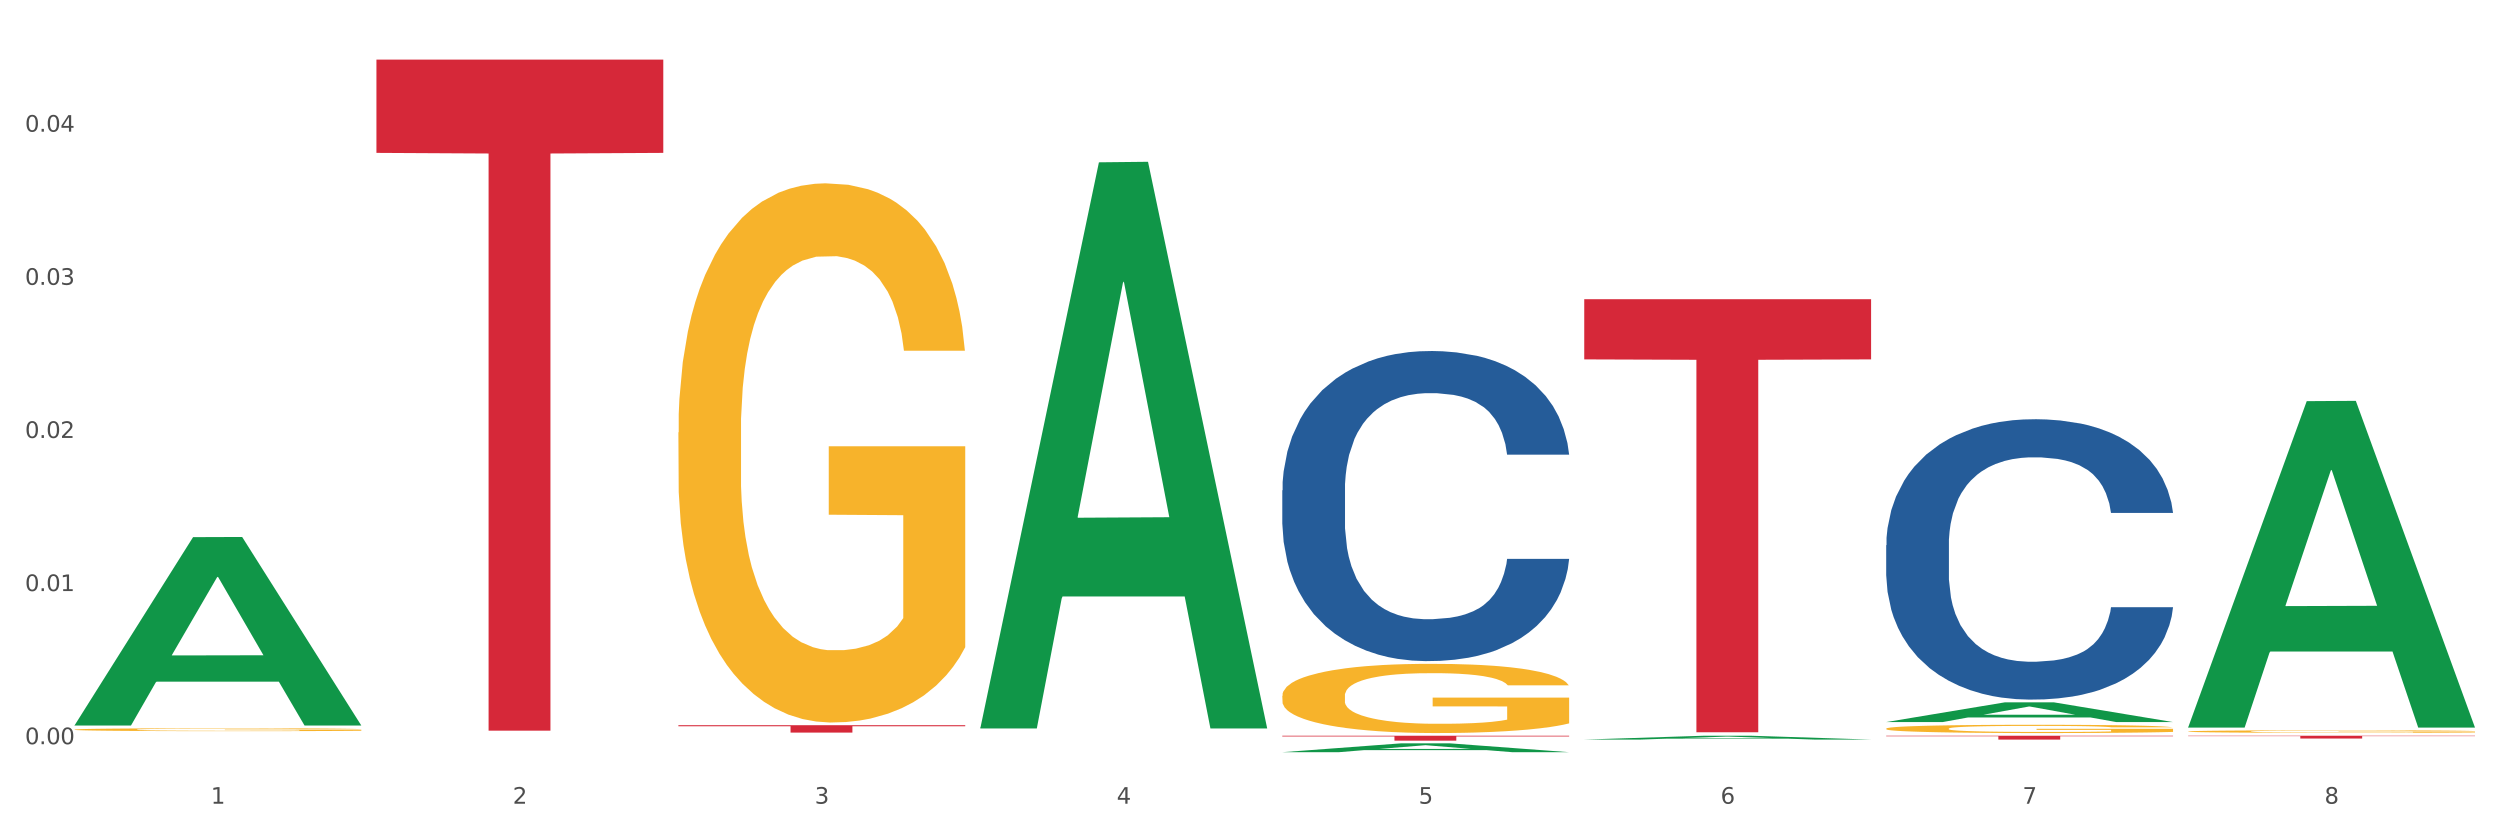 <?xml version="1.0" encoding="utf-8" standalone="no"?>
<!DOCTYPE svg PUBLIC "-//W3C//DTD SVG 1.1//EN"
  "http://www.w3.org/Graphics/SVG/1.1/DTD/svg11.dtd">
<svg xmlns:xlink="http://www.w3.org/1999/xlink" width="1080pt" height="360pt" viewBox="0 0 1080 360" xmlns="http://www.w3.org/2000/svg" version="1.1">
 <rect x="0" y="0" width="1080" height="360" fill="#333333" stroke="none"/>
 <defs>
  <style type="text/css">*{stroke-linejoin: round; stroke-linecap: butt}</style>
 </defs>
 <g id="figure_1">
  <g id="patch_1">
   <path d="M 0 360 
L 1080 360 
L 1080 0 
L 0 0 
z
" style="fill: #ffffff; stroke: #ffffff; stroke-linejoin: miter"/>
  </g>
  <g id="axes_1">
   <g id="matplotlib.axis_1">
    <g id="xtick_1">
     <g id="text_1">
      <!-- 1 -->
      <g style="fill: #4d4d4d" transform="translate(91.082 347.204) scale(0.096 -0.096)">
       <defs>
        <path id="DejaVuSans-31" d="M 794 531 
L 1825 531 
L 1825 4091 
L 703 3866 
L 703 4441 
L 1819 4666 
L 2450 4666 
L 2450 531 
L 3481 531 
L 3481 0 
L 794 0 
L 794 531 
z
" transform="scale(0.016)"/>
       </defs>
       <use xlink:href="#DejaVuSans-31"/>
      </g>
     </g>
    </g>
    <g id="xtick_2">
     <g id="text_2">
      <!-- 2 -->
      <g style="fill: #4d4d4d" transform="translate(221.525 347.204) scale(0.096 -0.096)">
       <defs>
        <path id="DejaVuSans-32" d="M 1228 531 
L 3431 531 
L 3431 0 
L 469 0 
L 469 531 
Q 828 903 1448 1529 
Q 2069 2156 2228 2338 
Q 2531 2678 2651 2914 
Q 2772 3150 2772 3378 
Q 2772 3750 2511 3984 
Q 2250 4219 1831 4219 
Q 1534 4219 1204 4116 
Q 875 4013 500 3803 
L 500 4441 
Q 881 4594 1212 4672 
Q 1544 4750 1819 4750 
Q 2544 4750 2975 4387 
Q 3406 4025 3406 3419 
Q 3406 3131 3298 2873 
Q 3191 2616 2906 2266 
Q 2828 2175 2409 1742 
Q 1991 1309 1228 531 
z
" transform="scale(0.016)"/>
       </defs>
       <use xlink:href="#DejaVuSans-32"/>
      </g>
     </g>
    </g>
    <g id="xtick_3">
     <g id="text_3">
      <!-- 3 -->
      <g style="fill: #4d4d4d" transform="translate(351.968 347.204) scale(0.096 -0.096)">
       <defs>
        <path id="DejaVuSans-33" d="M 2597 2516 
Q 3050 2419 3304 2112 
Q 3559 1806 3559 1356 
Q 3559 666 3084 287 
Q 2609 -91 1734 -91 
Q 1441 -91 1130 -33 
Q 819 25 488 141 
L 488 750 
Q 750 597 1062 519 
Q 1375 441 1716 441 
Q 2309 441 2620 675 
Q 2931 909 2931 1356 
Q 2931 1769 2642 2001 
Q 2353 2234 1838 2234 
L 1294 2234 
L 1294 2753 
L 1863 2753 
Q 2328 2753 2575 2939 
Q 2822 3125 2822 3475 
Q 2822 3834 2567 4026 
Q 2313 4219 1838 4219 
Q 1578 4219 1281 4162 
Q 984 4106 628 3988 
L 628 4550 
Q 988 4650 1302 4700 
Q 1616 4750 1894 4750 
Q 2613 4750 3031 4423 
Q 3450 4097 3450 3541 
Q 3450 3153 3228 2886 
Q 3006 2619 2597 2516 
z
" transform="scale(0.016)"/>
       </defs>
       <use xlink:href="#DejaVuSans-33"/>
      </g>
     </g>
    </g>
    <g id="xtick_4">
     <g id="text_4">
      <!-- 4 -->
      <g style="fill: #4d4d4d" transform="translate(482.412 347.204) scale(0.096 -0.096)">
       <defs>
        <path id="DejaVuSans-34" d="M 2419 4116 
L 825 1625 
L 2419 1625 
L 2419 4116 
z
M 2253 4666 
L 3047 4666 
L 3047 1625 
L 3713 1625 
L 3713 1100 
L 3047 1100 
L 3047 0 
L 2419 0 
L 2419 1100 
L 313 1100 
L 313 1709 
L 2253 4666 
z
" transform="scale(0.016)"/>
       </defs>
       <use xlink:href="#DejaVuSans-34"/>
      </g>
     </g>
    </g>
    <g id="xtick_5">
     <g id="text_5">
      <!-- 5 -->
      <g style="fill: #4d4d4d" transform="translate(612.855 347.204) scale(0.096 -0.096)">
       <defs>
        <path id="DejaVuSans-35" d="M 691 4666 
L 3169 4666 
L 3169 4134 
L 1269 4134 
L 1269 2991 
Q 1406 3038 1543 3061 
Q 1681 3084 1819 3084 
Q 2600 3084 3056 2656 
Q 3513 2228 3513 1497 
Q 3513 744 3044 326 
Q 2575 -91 1722 -91 
Q 1428 -91 1123 -41 
Q 819 9 494 109 
L 494 744 
Q 775 591 1075 516 
Q 1375 441 1709 441 
Q 2250 441 2565 725 
Q 2881 1009 2881 1497 
Q 2881 1984 2565 2268 
Q 2250 2553 1709 2553 
Q 1456 2553 1204 2497 
Q 953 2441 691 2322 
L 691 4666 
z
" transform="scale(0.016)"/>
       </defs>
       <use xlink:href="#DejaVuSans-35"/>
      </g>
     </g>
    </g>
    <g id="xtick_6">
     <g id="text_6">
      <!-- 6 -->
      <g style="fill: #4d4d4d" transform="translate(743.299 347.204) scale(0.096 -0.096)">
       <defs>
        <path id="DejaVuSans-36" d="M 2113 2584 
Q 1688 2584 1439 2293 
Q 1191 2003 1191 1497 
Q 1191 994 1439 701 
Q 1688 409 2113 409 
Q 2538 409 2786 701 
Q 3034 994 3034 1497 
Q 3034 2003 2786 2293 
Q 2538 2584 2113 2584 
z
M 3366 4563 
L 3366 3988 
Q 3128 4100 2886 4159 
Q 2644 4219 2406 4219 
Q 1781 4219 1451 3797 
Q 1122 3375 1075 2522 
Q 1259 2794 1537 2939 
Q 1816 3084 2150 3084 
Q 2853 3084 3261 2657 
Q 3669 2231 3669 1497 
Q 3669 778 3244 343 
Q 2819 -91 2113 -91 
Q 1303 -91 875 529 
Q 447 1150 447 2328 
Q 447 3434 972 4092 
Q 1497 4750 2381 4750 
Q 2619 4750 2861 4703 
Q 3103 4656 3366 4563 
z
" transform="scale(0.016)"/>
       </defs>
       <use xlink:href="#DejaVuSans-36"/>
      </g>
     </g>
    </g>
    <g id="xtick_7">
     <g id="text_7">
      <!-- 7 -->
      <g style="fill: #4d4d4d" transform="translate(873.742 347.204) scale(0.096 -0.096)">
       <defs>
        <path id="DejaVuSans-37" d="M 525 4666 
L 3525 4666 
L 3525 4397 
L 1831 0 
L 1172 0 
L 2766 4134 
L 525 4134 
L 525 4666 
z
" transform="scale(0.016)"/>
       </defs>
       <use xlink:href="#DejaVuSans-37"/>
      </g>
     </g>
    </g>
    <g id="xtick_8">
     <g id="text_8">
      <!-- 8 -->
      <g style="fill: #4d4d4d" transform="translate(1004.185 347.204) scale(0.096 -0.096)">
       <defs>
        <path id="DejaVuSans-38" d="M 2034 2216 
Q 1584 2216 1326 1975 
Q 1069 1734 1069 1313 
Q 1069 891 1326 650 
Q 1584 409 2034 409 
Q 2484 409 2743 651 
Q 3003 894 3003 1313 
Q 3003 1734 2745 1975 
Q 2488 2216 2034 2216 
z
M 1403 2484 
Q 997 2584 770 2862 
Q 544 3141 544 3541 
Q 544 4100 942 4425 
Q 1341 4750 2034 4750 
Q 2731 4750 3128 4425 
Q 3525 4100 3525 3541 
Q 3525 3141 3298 2862 
Q 3072 2584 2669 2484 
Q 3125 2378 3379 2068 
Q 3634 1759 3634 1313 
Q 3634 634 3220 271 
Q 2806 -91 2034 -91 
Q 1263 -91 848 271 
Q 434 634 434 1313 
Q 434 1759 690 2068 
Q 947 2378 1403 2484 
z
M 1172 3481 
Q 1172 3119 1398 2916 
Q 1625 2713 2034 2713 
Q 2441 2713 2670 2916 
Q 2900 3119 2900 3481 
Q 2900 3844 2670 4047 
Q 2441 4250 2034 4250 
Q 1625 4250 1398 4047 
Q 1172 3844 1172 3481 
z
" transform="scale(0.016)"/>
       </defs>
       <use xlink:href="#DejaVuSans-38"/>
      </g>
     </g>
    </g>
    <g id="xtick_9"/>
    <g id="xtick_10"/>
    <g id="xtick_11"/>
    <g id="xtick_12"/>
    <g id="xtick_13"/>
    <g id="xtick_14"/>
    <g id="xtick_15"/>
   </g>
   <g id="matplotlib.axis_2">
    <g id="ytick_1">
     <g id="text_9">
      <!-- 0.00 -->
      <g style="fill: #4d4d4d" transform="translate(10.8 321.496) scale(0.096 -0.096)">
       <defs>
        <path id="DejaVuSans-30" d="M 2034 4250 
Q 1547 4250 1301 3770 
Q 1056 3291 1056 2328 
Q 1056 1369 1301 889 
Q 1547 409 2034 409 
Q 2525 409 2770 889 
Q 3016 1369 3016 2328 
Q 3016 3291 2770 3770 
Q 2525 4250 2034 4250 
z
M 2034 4750 
Q 2819 4750 3233 4129 
Q 3647 3509 3647 2328 
Q 3647 1150 3233 529 
Q 2819 -91 2034 -91 
Q 1250 -91 836 529 
Q 422 1150 422 2328 
Q 422 3509 836 4129 
Q 1250 4750 2034 4750 
z
" transform="scale(0.016)"/>
        <path id="DejaVuSans-2e" d="M 684 794 
L 1344 794 
L 1344 0 
L 684 0 
L 684 794 
z
" transform="scale(0.016)"/>
       </defs>
       <use xlink:href="#DejaVuSans-30"/>
       <use xlink:href="#DejaVuSans-2e" transform="translate(63.623 0)"/>
       <use xlink:href="#DejaVuSans-30" transform="translate(95.41 0)"/>
       <use xlink:href="#DejaVuSans-30" transform="translate(159.033 0)"/>
      </g>
     </g>
    </g>
    <g id="ytick_2">
     <g id="text_10">
      <!-- 0.01 -->
      <g style="fill: #4d4d4d" transform="translate(10.8 255.345) scale(0.096 -0.096)">
       <use xlink:href="#DejaVuSans-30"/>
       <use xlink:href="#DejaVuSans-2e" transform="translate(63.623 0)"/>
       <use xlink:href="#DejaVuSans-30" transform="translate(95.41 0)"/>
       <use xlink:href="#DejaVuSans-31" transform="translate(159.033 0)"/>
      </g>
     </g>
    </g>
    <g id="ytick_3">
     <g id="text_11">
      <!-- 0.02 -->
      <g style="fill: #4d4d4d" transform="translate(10.8 189.195) scale(0.096 -0.096)">
       <use xlink:href="#DejaVuSans-30"/>
       <use xlink:href="#DejaVuSans-2e" transform="translate(63.623 0)"/>
       <use xlink:href="#DejaVuSans-30" transform="translate(95.41 0)"/>
       <use xlink:href="#DejaVuSans-32" transform="translate(159.033 0)"/>
      </g>
     </g>
    </g>
    <g id="ytick_4">
     <g id="text_12">
      <!-- 0.03 -->
      <g style="fill: #4d4d4d" transform="translate(10.8 123.044) scale(0.096 -0.096)">
       <use xlink:href="#DejaVuSans-30"/>
       <use xlink:href="#DejaVuSans-2e" transform="translate(63.623 0)"/>
       <use xlink:href="#DejaVuSans-30" transform="translate(95.41 0)"/>
       <use xlink:href="#DejaVuSans-33" transform="translate(159.033 0)"/>
      </g>
     </g>
    </g>
    <g id="ytick_5">
     <g id="text_13">
      <!-- 0.04 -->
      <g style="fill: #4d4d4d" transform="translate(10.8 56.893) scale(0.096 -0.096)">
       <use xlink:href="#DejaVuSans-30"/>
       <use xlink:href="#DejaVuSans-2e" transform="translate(63.623 0)"/>
       <use xlink:href="#DejaVuSans-30" transform="translate(95.41 0)"/>
       <use xlink:href="#DejaVuSans-34" transform="translate(159.033 0)"/>
      </g>
     </g>
    </g>
    <g id="ytick_6"/>
    <g id="ytick_7"/>
    <g id="ytick_8"/>
    <g id="ytick_9"/>
    <g id="ytick_10"/>
   </g>
   <g id="PolyCollection_1">
    <path d="M 32.175 313.287 
L 32.303 313.21 
L 83.404 232.047 
L 104.611 231.97 
L 156.096 313.44 
L 131.567 313.44 
L 120.453 294.468 
L 67.691 294.468 
L 67.307 294.774 
L 56.576 313.44 
L 32.175 313.44 
L 32.175 313.287 
L 74.334 283.147 
L 113.81 283.07 
L 94.263 249.335 
L 94.008 249.182 
L 93.752 249.412 
L 74.206 283.07 
L 74.334 283.147 
L 32.175 313.287 
z
" clip-path="url(#p527cba2fb8)" style="fill: #109648"/>
    <path d="M 553.949 300.595 
L 554.095 300.568 
L 554.095 299.585 
L 554.388 298.738 
L 555.851 296.69 
L 558.045 294.997 
L 559.655 294.096 
L 561.264 293.358 
L 563.166 292.621 
L 565.507 291.856 
L 569.75 290.736 
L 572.383 290.163 
L 575.602 289.562 
L 581.454 288.688 
L 585.697 288.197 
L 590.086 287.787 
L 597.255 287.295 
L 601.937 287.077 
L 606.911 286.913 
L 612.91 286.804 
L 617.445 286.777 
L 627.394 286.858 
L 635.88 287.104 
L 639.977 287.295 
L 645.244 287.623 
L 648.023 287.842 
L 652.559 288.279 
L 657.241 288.852 
L 660.459 289.344 
L 665.287 290.272 
L 668.945 291.201 
L 672.31 292.348 
L 674.066 293.14 
L 675.383 293.877 
L 676.553 294.724 
L 677.724 296.062 
L 651.388 296.062 
L 650.364 295.106 
L 648.755 294.205 
L 646.414 293.331 
L 644.366 292.785 
L 640.854 292.102 
L 637.636 291.665 
L 634.271 291.337 
L 630.174 291.064 
L 626.955 290.928 
L 622.42 290.818 
L 613.495 290.846 
L 607.497 291.064 
L 603.4 291.337 
L 600.767 291.583 
L 598.426 291.856 
L 595.792 292.238 
L 592.72 292.812 
L 590.525 293.331 
L 588.331 293.986 
L 586.575 294.642 
L 584.965 295.406 
L 583.649 296.226 
L 582.625 297.072 
L 581.747 298.11 
L 581.015 299.831 
L 581.015 303.572 
L 581.308 304.419 
L 582.039 305.538 
L 582.917 306.385 
L 584.38 307.395 
L 585.697 308.078 
L 588.184 309.061 
L 590.964 309.881 
L 593.159 310.399 
L 595.353 310.836 
L 599.157 311.437 
L 603.4 311.929 
L 607.058 312.229 
L 612.032 312.502 
L 615.397 312.611 
L 618.323 312.666 
L 625.492 312.666 
L 630.613 312.584 
L 636.319 312.393 
L 640.708 312.147 
L 644.366 311.847 
L 648.462 311.355 
L 651.096 310.891 
L 651.096 305.183 
L 618.908 305.156 
L 618.908 301.36 
L 677.87 301.36 
L 677.87 312.502 
L 675.383 313.076 
L 672.603 313.595 
L 669.677 314.059 
L 665.287 314.632 
L 660.02 315.179 
L 655.339 315.561 
L 650.364 315.889 
L 644.512 316.189 
L 636.904 316.462 
L 632.222 316.571 
L 626.37 316.653 
L 619.494 316.681 
L 613.495 316.626 
L 607.643 316.489 
L 601.498 316.244 
L 595.5 315.889 
L 590.964 315.534 
L 586.429 315.097 
L 581.6 314.523 
L 577.796 313.977 
L 574.87 313.485 
L 571.652 312.857 
L 568.14 312.038 
L 565.507 311.301 
L 563.166 310.536 
L 560.679 309.553 
L 558.923 308.706 
L 557.167 307.641 
L 556.143 306.849 
L 554.973 305.62 
L 554.095 303.9 
L 553.949 300.595 
z
" clip-path="url(#p527cba2fb8)" style="fill: #f7b32b"/>
    <path d="M 814.835 314.757 
L 814.982 314.754 
L 814.982 314.636 
L 815.274 314.535 
L 816.737 314.29 
L 818.932 314.088 
L 820.541 313.98 
L 822.151 313.892 
L 824.053 313.804 
L 826.394 313.712 
L 830.636 313.578 
L 833.27 313.51 
L 836.489 313.438 
L 842.341 313.333 
L 846.584 313.275 
L 850.973 313.226 
L 858.142 313.167 
L 862.824 313.141 
L 867.798 313.121 
L 873.797 313.108 
L 878.332 313.105 
L 888.281 313.115 
L 896.767 313.144 
L 900.863 313.167 
L 906.13 313.206 
L 908.91 313.232 
L 913.446 313.284 
L 918.127 313.353 
L 921.346 313.412 
L 926.174 313.523 
L 929.832 313.634 
L 933.197 313.771 
L 934.953 313.866 
L 936.269 313.954 
L 937.44 314.055 
L 938.61 314.215 
L 912.275 314.215 
L 911.251 314.101 
L 909.642 313.993 
L 907.301 313.889 
L 905.253 313.823 
L 901.741 313.742 
L 898.522 313.689 
L 895.157 313.65 
L 891.061 313.618 
L 887.842 313.601 
L 883.307 313.588 
L 874.382 313.591 
L 868.383 313.618 
L 864.287 313.65 
L 861.653 313.68 
L 859.312 313.712 
L 856.679 313.758 
L 853.606 313.827 
L 851.412 313.889 
L 849.217 313.967 
L 847.462 314.045 
L 845.852 314.137 
L 844.536 314.235 
L 843.511 314.336 
L 842.634 314.46 
L 841.902 314.666 
L 841.902 315.113 
L 842.195 315.214 
L 842.926 315.348 
L 843.804 315.45 
L 845.267 315.57 
L 846.584 315.652 
L 849.071 315.77 
L 851.851 315.868 
L 854.045 315.93 
L 856.24 315.982 
L 860.044 316.054 
L 864.287 316.112 
L 867.944 316.148 
L 872.919 316.181 
L 876.284 316.194 
L 879.21 316.201 
L 886.379 316.201 
L 891.5 316.191 
L 897.206 316.168 
L 901.595 316.139 
L 905.253 316.103 
L 909.349 316.044 
L 911.983 315.988 
L 911.983 315.306 
L 879.795 315.303 
L 879.795 314.849 
L 938.757 314.849 
L 938.757 316.181 
L 936.269 316.25 
L 933.49 316.312 
L 930.563 316.367 
L 926.174 316.436 
L 920.907 316.501 
L 916.225 316.547 
L 911.251 316.586 
L 905.399 316.622 
L 897.791 316.655 
L 893.109 316.668 
L 887.257 316.677 
L 880.38 316.681 
L 874.382 316.674 
L 868.53 316.658 
L 862.385 316.628 
L 856.386 316.586 
L 851.851 316.543 
L 847.315 316.491 
L 842.487 316.423 
L 838.683 316.357 
L 835.757 316.299 
L 832.538 316.223 
L 829.027 316.125 
L 826.394 316.037 
L 824.053 315.946 
L 821.565 315.828 
L 819.81 315.727 
L 818.054 315.6 
L 817.03 315.505 
L 815.86 315.358 
L 814.982 315.152 
L 814.835 314.757 
z
" clip-path="url(#p527cba2fb8)" style="fill: #f7b32b"/>
    <path d="M 945.279 315.994 
L 945.425 315.993 
L 945.425 315.958 
L 945.718 315.927 
L 947.181 315.853 
L 949.375 315.791 
L 950.985 315.758 
L 952.594 315.731 
L 954.496 315.705 
L 956.837 315.677 
L 961.08 315.636 
L 963.713 315.615 
L 966.932 315.594 
L 972.784 315.562 
L 977.027 315.544 
L 981.416 315.529 
L 988.585 315.511 
L 993.267 315.503 
L 998.242 315.497 
L 1004.24 315.493 
L 1008.776 315.492 
L 1018.724 315.495 
L 1027.21 315.504 
L 1031.307 315.511 
L 1036.574 315.523 
L 1039.354 315.531 
L 1043.889 315.547 
L 1048.571 315.568 
L 1051.79 315.586 
L 1056.618 315.619 
L 1060.275 315.653 
L 1063.64 315.695 
L 1065.396 315.724 
L 1066.713 315.75 
L 1067.883 315.781 
L 1069.054 315.83 
L 1042.719 315.83 
L 1041.694 315.795 
L 1040.085 315.762 
L 1037.744 315.73 
L 1035.696 315.711 
L 1032.185 315.686 
L 1028.966 315.67 
L 1025.601 315.658 
L 1021.504 315.648 
L 1018.285 315.643 
L 1013.75 315.639 
L 1004.825 315.64 
L 998.827 315.648 
L 994.73 315.658 
L 992.097 315.667 
L 989.756 315.677 
L 987.122 315.691 
L 984.05 315.712 
L 981.855 315.73 
L 979.661 315.754 
L 977.905 315.778 
L 976.296 315.806 
L 974.979 315.836 
L 973.955 315.866 
L 973.077 315.904 
L 972.345 315.967 
L 972.345 316.103 
L 972.638 316.133 
L 973.37 316.174 
L 974.247 316.205 
L 975.71 316.241 
L 977.027 316.266 
L 979.514 316.302 
L 982.294 316.332 
L 984.489 316.351 
L 986.683 316.366 
L 990.487 316.388 
L 994.73 316.406 
L 998.388 316.417 
L 1003.362 316.427 
L 1006.727 316.431 
L 1009.653 316.433 
L 1016.822 316.433 
L 1021.943 316.43 
L 1027.649 316.423 
L 1032.038 316.414 
L 1035.696 316.403 
L 1039.792 316.385 
L 1042.426 316.368 
L 1042.426 316.161 
L 1010.239 316.16 
L 1010.239 316.022 
L 1069.2 316.022 
L 1069.2 316.427 
L 1066.713 316.448 
L 1063.933 316.467 
L 1061.007 316.483 
L 1056.618 316.504 
L 1051.351 316.524 
L 1046.669 316.538 
L 1041.694 316.55 
L 1035.842 316.561 
L 1028.234 316.571 
L 1023.553 316.575 
L 1017.7 316.578 
L 1010.824 316.579 
L 1004.825 316.577 
L 998.973 316.572 
L 992.828 316.563 
L 986.83 316.55 
L 982.294 316.537 
L 977.759 316.521 
L 972.931 316.5 
L 969.127 316.481 
L 966.201 316.463 
L 962.982 316.44 
L 959.47 316.41 
L 956.837 316.383 
L 954.496 316.356 
L 952.009 316.32 
L 950.253 316.289 
L 948.498 316.25 
L 947.473 316.222 
L 946.303 316.177 
L 945.425 316.114 
L 945.279 315.994 
z
" clip-path="url(#p527cba2fb8)" style="fill: #f7b32b"/>
    <path d="M 814.835 235.529 
L 814.982 235.418 
L 814.982 232.32 
L 815.421 228.116 
L 817.033 220.372 
L 819.083 214.509 
L 822.599 207.65 
L 824.503 204.774 
L 826.993 201.565 
L 832.12 196.366 
L 837.979 191.941 
L 842.08 189.507 
L 845.157 187.958 
L 852.041 185.192 
L 855.996 183.975 
L 860.097 182.98 
L 863.613 182.316 
L 869.472 181.541 
L 874.159 181.21 
L 879.579 181.099 
L 884.12 181.21 
L 890.126 181.652 
L 898.914 182.98 
L 902.283 183.754 
L 906.824 185.082 
L 911.512 186.852 
L 915.32 188.622 
L 919.714 191.166 
L 924.255 194.485 
L 928.65 198.689 
L 931.726 202.561 
L 934.216 206.654 
L 936.413 211.633 
L 938.024 217.054 
L 938.757 221.589 
L 911.951 221.589 
L 911.219 217.496 
L 909.754 213.071 
L 908.289 210.084 
L 906.678 207.65 
L 904.188 204.884 
L 901.99 203.114 
L 898.328 201.012 
L 894.959 199.685 
L 892.176 198.91 
L 888.807 198.246 
L 881.63 197.583 
L 876.503 197.583 
L 873.28 197.804 
L 869.326 198.357 
L 865.957 199.132 
L 862.002 200.459 
L 858.926 201.897 
L 855.849 203.778 
L 854.092 205.106 
L 851.455 207.539 
L 849.697 209.531 
L 847.354 212.96 
L 846.035 215.394 
L 843.692 221.7 
L 842.666 226.346 
L 842.227 229.555 
L 841.934 233.095 
L 841.934 250.353 
L 842.813 258.097 
L 843.545 261.416 
L 844.717 265.177 
L 846.914 270.045 
L 850.137 274.802 
L 853.506 278.232 
L 856.289 280.334 
L 858.926 281.883 
L 861.562 283.099 
L 864.785 284.206 
L 867.421 284.87 
L 871.376 285.533 
L 876.064 285.865 
L 879.726 285.865 
L 887.196 285.312 
L 890.565 284.759 
L 893.788 283.984 
L 897.303 282.768 
L 900.086 281.44 
L 901.697 280.444 
L 904.334 278.342 
L 906.385 276.13 
L 908.142 273.585 
L 909.314 271.373 
L 910.633 268.054 
L 911.658 264.292 
L 911.951 262.301 
L 938.757 262.301 
L 938.171 266.284 
L 937.145 270.156 
L 935.095 275.355 
L 933.483 278.342 
L 930.993 281.993 
L 928.357 285.091 
L 924.695 288.52 
L 921.326 291.065 
L 917.81 293.277 
L 914.002 295.269 
L 907.117 298.034 
L 904.627 298.809 
L 899.354 300.136 
L 895.252 300.911 
L 889.247 301.685 
L 883.095 302.128 
L 876.65 302.238 
L 870.937 302.017 
L 864.638 301.353 
L 860.683 300.69 
L 856.289 299.694 
L 851.162 298.145 
L 846.328 296.264 
L 841.788 294.052 
L 837.54 291.507 
L 833.585 288.631 
L 828.458 283.874 
L 824.649 279.227 
L 821.866 274.913 
L 819.962 271.262 
L 818.058 266.616 
L 817.033 263.407 
L 815.421 255.663 
L 814.835 248.472 
L 814.835 235.529 
z
" clip-path="url(#p527cba2fb8)" style="fill: #255c99"/>
    <path d="M 553.949 211.83 
L 554.095 211.708 
L 554.095 208.282 
L 554.535 203.633 
L 556.146 195.068 
L 558.196 188.584 
L 561.712 180.998 
L 563.616 177.817 
L 566.106 174.269 
L 571.233 168.518 
L 577.092 163.624 
L 581.194 160.932 
L 584.27 159.219 
L 591.154 156.161 
L 595.109 154.815 
L 599.211 153.714 
L 602.726 152.98 
L 608.585 152.123 
L 613.273 151.756 
L 618.692 151.634 
L 623.233 151.756 
L 629.239 152.245 
L 638.028 153.714 
L 641.397 154.57 
L 645.937 156.038 
L 650.625 157.996 
L 654.433 159.954 
L 658.828 162.768 
L 663.368 166.438 
L 667.763 171.088 
L 670.839 175.37 
L 673.329 179.897 
L 675.526 185.403 
L 677.137 191.398 
L 677.87 196.414 
L 651.064 196.414 
L 650.332 191.887 
L 648.867 186.993 
L 647.402 183.69 
L 645.791 180.998 
L 643.301 177.939 
L 641.104 175.982 
L 637.442 173.657 
L 634.073 172.189 
L 631.289 171.332 
L 627.92 170.598 
L 620.743 169.864 
L 615.616 169.864 
L 612.394 170.109 
L 608.439 170.72 
L 605.07 171.577 
L 601.115 173.045 
L 598.039 174.636 
L 594.963 176.716 
L 593.205 178.184 
L 590.568 180.876 
L 588.811 183.078 
L 586.467 186.871 
L 585.149 189.563 
L 582.805 196.537 
L 581.78 201.675 
L 581.34 205.223 
L 581.047 209.139 
L 581.047 228.225 
L 581.926 236.79 
L 582.658 240.461 
L 583.83 244.621 
L 586.027 250.004 
L 589.25 255.265 
L 592.619 259.058 
L 595.402 261.383 
L 598.039 263.096 
L 600.675 264.441 
L 603.898 265.665 
L 606.535 266.399 
L 610.489 267.133 
L 615.177 267.5 
L 618.839 267.5 
L 626.309 266.888 
L 629.678 266.277 
L 632.901 265.42 
L 636.416 264.074 
L 639.199 262.606 
L 640.811 261.505 
L 643.447 259.18 
L 645.498 256.733 
L 647.256 253.919 
L 648.428 251.472 
L 649.746 247.802 
L 650.771 243.642 
L 651.064 241.439 
L 677.87 241.439 
L 677.284 245.844 
L 676.259 250.126 
L 674.208 255.877 
L 672.597 259.18 
L 670.106 263.218 
L 667.47 266.644 
L 663.808 270.437 
L 660.439 273.251 
L 656.923 275.698 
L 653.115 277.9 
L 646.23 280.959 
L 643.74 281.815 
L 638.467 283.284 
L 634.366 284.14 
L 628.36 284.996 
L 622.208 285.486 
L 615.763 285.608 
L 610.05 285.363 
L 603.751 284.629 
L 599.797 283.895 
L 595.402 282.794 
L 590.275 281.081 
L 585.442 279.001 
L 580.901 276.554 
L 576.653 273.74 
L 572.698 270.559 
L 567.571 265.298 
L 563.763 260.159 
L 560.98 255.387 
L 559.075 251.35 
L 557.171 246.211 
L 556.146 242.663 
L 554.535 234.098 
L 553.949 226.146 
L 553.949 211.83 
z
" clip-path="url(#p527cba2fb8)" style="fill: #255c99"/>
    <path d="M 162.618 25.759 
L 286.54 25.759 
L 286.54 66.043 
L 237.793 66.316 
L 237.793 315.64 
L 211.071 315.64 
L 211.071 66.316 
L 162.618 66.043 
L 162.618 26.032 
L 162.618 25.759 
z
" clip-path="url(#p527cba2fb8)" style="fill: #d62839"/>
    <path d="M 293.062 313.298 
L 416.983 313.298 
L 416.983 313.74 
L 368.237 313.743 
L 368.237 316.479 
L 341.514 316.479 
L 341.514 313.743 
L 293.062 313.74 
L 293.062 313.301 
L 293.062 313.298 
z
" clip-path="url(#p527cba2fb8)" style="fill: #d62839"/>
    <path d="M 553.949 317.849 
L 677.87 317.849 
L 677.87 318.142 
L 629.124 318.144 
L 629.124 319.956 
L 602.401 319.956 
L 602.401 318.144 
L 553.949 318.142 
L 553.949 317.851 
L 553.949 317.849 
z
" clip-path="url(#p527cba2fb8)" style="fill: #d62839"/>
    <path d="M 684.392 129.259 
L 808.313 129.259 
L 808.313 155.256 
L 759.567 155.431 
L 759.567 316.331 
L 732.845 316.331 
L 732.845 155.431 
L 684.392 155.256 
L 684.392 129.435 
L 684.392 129.259 
z
" clip-path="url(#p527cba2fb8)" style="fill: #d62839"/>
    <path d="M 814.835 317.849 
L 938.757 317.849 
L 938.757 318.078 
L 890.01 318.08 
L 890.01 319.499 
L 863.288 319.499 
L 863.288 318.08 
L 814.835 318.078 
L 814.835 317.851 
L 814.835 317.849 
z
" clip-path="url(#p527cba2fb8)" style="fill: #d62839"/>
    <path d="M 945.279 317.849 
L 1069.2 317.849 
L 1069.2 318.017 
L 1020.454 318.019 
L 1020.454 319.061 
L 993.731 319.061 
L 993.731 318.019 
L 945.279 318.017 
L 945.279 317.85 
L 945.279 317.849 
z
" clip-path="url(#p527cba2fb8)" style="fill: #d62839"/>
    <path d="M 293.062 186.83 
L 293.208 186.618 
L 293.208 178.959 
L 293.501 172.365 
L 294.964 156.41 
L 297.158 143.221 
L 298.768 136.2 
L 300.377 130.457 
L 302.279 124.713 
L 304.62 118.756 
L 308.863 110.034 
L 311.496 105.567 
L 314.715 100.887 
L 320.567 94.08 
L 324.81 90.25 
L 329.199 87.059 
L 336.368 83.23 
L 341.05 81.528 
L 346.025 80.252 
L 352.023 79.401 
L 356.559 79.188 
L 366.507 79.826 
L 374.993 81.741 
L 379.09 83.23 
L 384.357 85.783 
L 387.137 87.485 
L 391.672 90.889 
L 396.354 95.356 
L 399.573 99.185 
L 404.401 106.418 
L 408.058 113.651 
L 411.423 122.586 
L 413.179 128.755 
L 414.496 134.499 
L 415.666 141.093 
L 416.837 151.517 
L 390.502 151.517 
L 389.477 144.071 
L 387.868 137.051 
L 385.527 130.244 
L 383.479 125.989 
L 379.968 120.671 
L 376.749 117.267 
L 373.384 114.714 
L 369.287 112.587 
L 366.069 111.523 
L 361.533 110.673 
L 352.608 110.885 
L 346.61 112.587 
L 342.513 114.714 
L 339.88 116.629 
L 337.539 118.756 
L 334.905 121.735 
L 331.833 126.202 
L 329.638 130.244 
L 327.444 135.349 
L 325.688 140.455 
L 324.079 146.411 
L 322.762 152.793 
L 321.738 159.388 
L 320.86 167.472 
L 320.128 180.874 
L 320.128 210.018 
L 320.421 216.613 
L 321.153 225.335 
L 322.03 231.93 
L 323.493 239.801 
L 324.81 245.119 
L 327.297 252.777 
L 330.077 259.159 
L 332.272 263.201 
L 334.466 266.605 
L 338.27 271.285 
L 342.513 275.114 
L 346.171 277.454 
L 351.145 279.581 
L 354.51 280.432 
L 357.436 280.858 
L 364.605 280.858 
L 369.726 280.22 
L 375.432 278.731 
L 379.821 276.816 
L 383.479 274.476 
L 387.576 270.647 
L 390.209 267.03 
L 390.209 222.569 
L 358.022 222.357 
L 358.022 192.787 
L 416.983 192.787 
L 416.983 279.581 
L 414.496 284.049 
L 411.716 288.091 
L 408.79 291.707 
L 404.401 296.174 
L 399.134 300.429 
L 394.452 303.407 
L 389.477 305.96 
L 383.625 308.3 
L 376.017 310.428 
L 371.336 311.278 
L 365.483 311.917 
L 358.607 312.129 
L 352.608 311.704 
L 346.756 310.64 
L 340.611 308.726 
L 334.613 305.96 
L 330.077 303.195 
L 325.542 299.791 
L 320.714 295.324 
L 316.91 291.069 
L 313.984 287.24 
L 310.765 282.347 
L 307.253 275.965 
L 304.62 270.221 
L 302.279 264.265 
L 299.792 256.606 
L 298.036 250.012 
L 296.281 241.715 
L 295.256 235.546 
L 294.086 225.973 
L 293.208 212.571 
L 293.062 186.83 
z
" clip-path="url(#p527cba2fb8)" style="fill: #f7b32b"/>
    <path d="M 32.175 315.188 
L 32.321 315.187 
L 32.321 315.145 
L 32.614 315.11 
L 34.077 315.024 
L 36.272 314.953 
L 37.881 314.915 
L 39.49 314.884 
L 41.392 314.853 
L 43.733 314.821 
L 47.976 314.774 
L 50.61 314.75 
L 53.828 314.725 
L 59.681 314.688 
L 63.923 314.668 
L 68.313 314.65 
L 75.482 314.63 
L 80.163 314.621 
L 85.138 314.614 
L 91.136 314.609 
L 95.672 314.608 
L 105.621 314.612 
L 114.106 314.622 
L 118.203 314.63 
L 123.47 314.644 
L 126.25 314.653 
L 130.785 314.671 
L 135.467 314.695 
L 138.686 314.716 
L 143.514 314.755 
L 147.172 314.794 
L 150.537 314.842 
L 152.292 314.875 
L 153.609 314.906 
L 154.779 314.941 
L 155.95 314.998 
L 129.615 314.998 
L 128.591 314.958 
L 126.981 314.92 
L 124.64 314.883 
L 122.592 314.86 
L 119.081 314.831 
L 115.862 314.813 
L 112.497 314.799 
L 108.4 314.788 
L 105.182 314.782 
L 100.646 314.778 
L 91.722 314.779 
L 85.723 314.788 
L 81.626 314.799 
L 78.993 314.81 
L 76.652 314.821 
L 74.019 314.837 
L 70.946 314.861 
L 68.752 314.883 
L 66.557 314.911 
L 64.801 314.938 
L 63.192 314.97 
L 61.875 315.004 
L 60.851 315.04 
L 59.973 315.084 
L 59.242 315.156 
L 59.242 315.313 
L 59.534 315.348 
L 60.266 315.395 
L 61.144 315.431 
L 62.607 315.473 
L 63.923 315.502 
L 66.411 315.543 
L 69.19 315.577 
L 71.385 315.599 
L 73.58 315.617 
L 77.384 315.643 
L 81.626 315.663 
L 85.284 315.676 
L 90.259 315.687 
L 93.624 315.692 
L 96.55 315.694 
L 103.719 315.694 
L 108.839 315.691 
L 114.545 315.683 
L 118.934 315.672 
L 122.592 315.66 
L 126.689 315.639 
L 129.322 315.62 
L 129.322 315.38 
L 97.135 315.379 
L 97.135 315.22 
L 156.096 315.22 
L 156.096 315.687 
L 153.609 315.711 
L 150.829 315.733 
L 147.903 315.753 
L 143.514 315.777 
L 138.247 315.8 
L 133.565 315.816 
L 128.591 315.829 
L 122.738 315.842 
L 115.131 315.853 
L 110.449 315.858 
L 104.596 315.861 
L 97.72 315.863 
L 91.722 315.86 
L 85.869 315.855 
L 79.724 315.844 
L 73.726 315.829 
L 69.19 315.815 
L 64.655 315.796 
L 59.827 315.772 
L 56.023 315.749 
L 53.097 315.729 
L 49.878 315.702 
L 46.367 315.668 
L 43.733 315.637 
L 41.392 315.605 
L 38.905 315.564 
L 37.149 315.528 
L 35.394 315.483 
L 34.37 315.45 
L 33.199 315.399 
L 32.321 315.326 
L 32.175 315.188 
z
" clip-path="url(#p527cba2fb8)" style="fill: #f7b32b"/>
    <path d="M 945.279 314.059 
L 945.407 313.926 
L 996.508 173.297 
L 1017.715 173.164 
L 1069.2 314.324 
L 1044.671 314.324 
L 1033.557 281.453 
L 980.794 281.453 
L 980.411 281.983 
L 969.68 314.324 
L 945.279 314.324 
L 945.279 314.059 
L 987.438 261.837 
L 1026.913 261.704 
L 1007.367 203.252 
L 1007.112 202.987 
L 1006.856 203.385 
L 987.31 261.704 
L 987.438 261.837 
L 945.279 314.059 
z
" clip-path="url(#p527cba2fb8)" style="fill: #109648"/>
    <path d="M 423.505 314.223 
L 423.633 313.993 
L 474.734 70.119 
L 495.942 69.889 
L 547.426 314.683 
L 522.898 314.683 
L 511.783 257.679 
L 459.021 257.679 
L 458.637 258.599 
L 447.906 314.683 
L 423.505 314.683 
L 423.505 314.223 
L 465.664 223.661 
L 505.14 223.431 
L 485.594 122.066 
L 485.338 121.606 
L 485.083 122.296 
L 465.536 223.431 
L 465.664 223.661 
L 423.505 314.223 
z
" clip-path="url(#p527cba2fb8)" style="fill: #109648"/>
    <path d="M 553.949 324.942 
L 554.076 324.939 
L 605.178 321.128 
L 626.385 321.125 
L 677.87 324.95 
L 653.341 324.95 
L 642.226 324.059 
L 589.464 324.059 
L 589.081 324.073 
L 578.35 324.95 
L 553.949 324.95 
L 553.949 324.942 
L 596.107 323.527 
L 635.583 323.524 
L 616.037 321.94 
L 615.781 321.933 
L 615.526 321.944 
L 595.98 323.524 
L 596.107 323.527 
L 553.949 324.942 
z
" clip-path="url(#p527cba2fb8)" style="fill: #109648"/>
    <path d="M 684.392 319.495 
L 684.52 319.493 
L 735.621 317.851 
L 756.828 317.849 
L 808.313 319.498 
L 783.784 319.498 
L 772.67 319.114 
L 719.908 319.114 
L 719.524 319.12 
L 708.793 319.498 
L 684.392 319.498 
L 684.392 319.495 
L 726.551 318.885 
L 766.027 318.883 
L 746.48 318.2 
L 746.225 318.197 
L 745.969 318.202 
L 726.423 318.883 
L 726.551 318.885 
L 684.392 319.495 
z
" clip-path="url(#p527cba2fb8)" style="fill: #109648"/>
    <path d="M 814.835 311.92 
L 814.963 311.912 
L 866.065 303.415 
L 887.272 303.407 
L 938.757 311.936 
L 914.228 311.936 
L 903.113 309.95 
L 850.351 309.95 
L 849.968 309.982 
L 839.236 311.936 
L 814.835 311.936 
L 814.835 311.92 
L 856.994 308.765 
L 896.47 308.757 
L 876.924 305.225 
L 876.668 305.209 
L 876.413 305.233 
L 856.866 308.757 
L 856.994 308.765 
L 814.835 311.92 
z
" clip-path="url(#p527cba2fb8)" style="fill: #109648"/>
   </g>
  </g>
 </g>
 <defs>
  <clipPath id="p527cba2fb8">
   <rect x="32.175" y="10.8" width="1037.025" height="329.109"/>
  </clipPath>
 </defs>
</svg>
